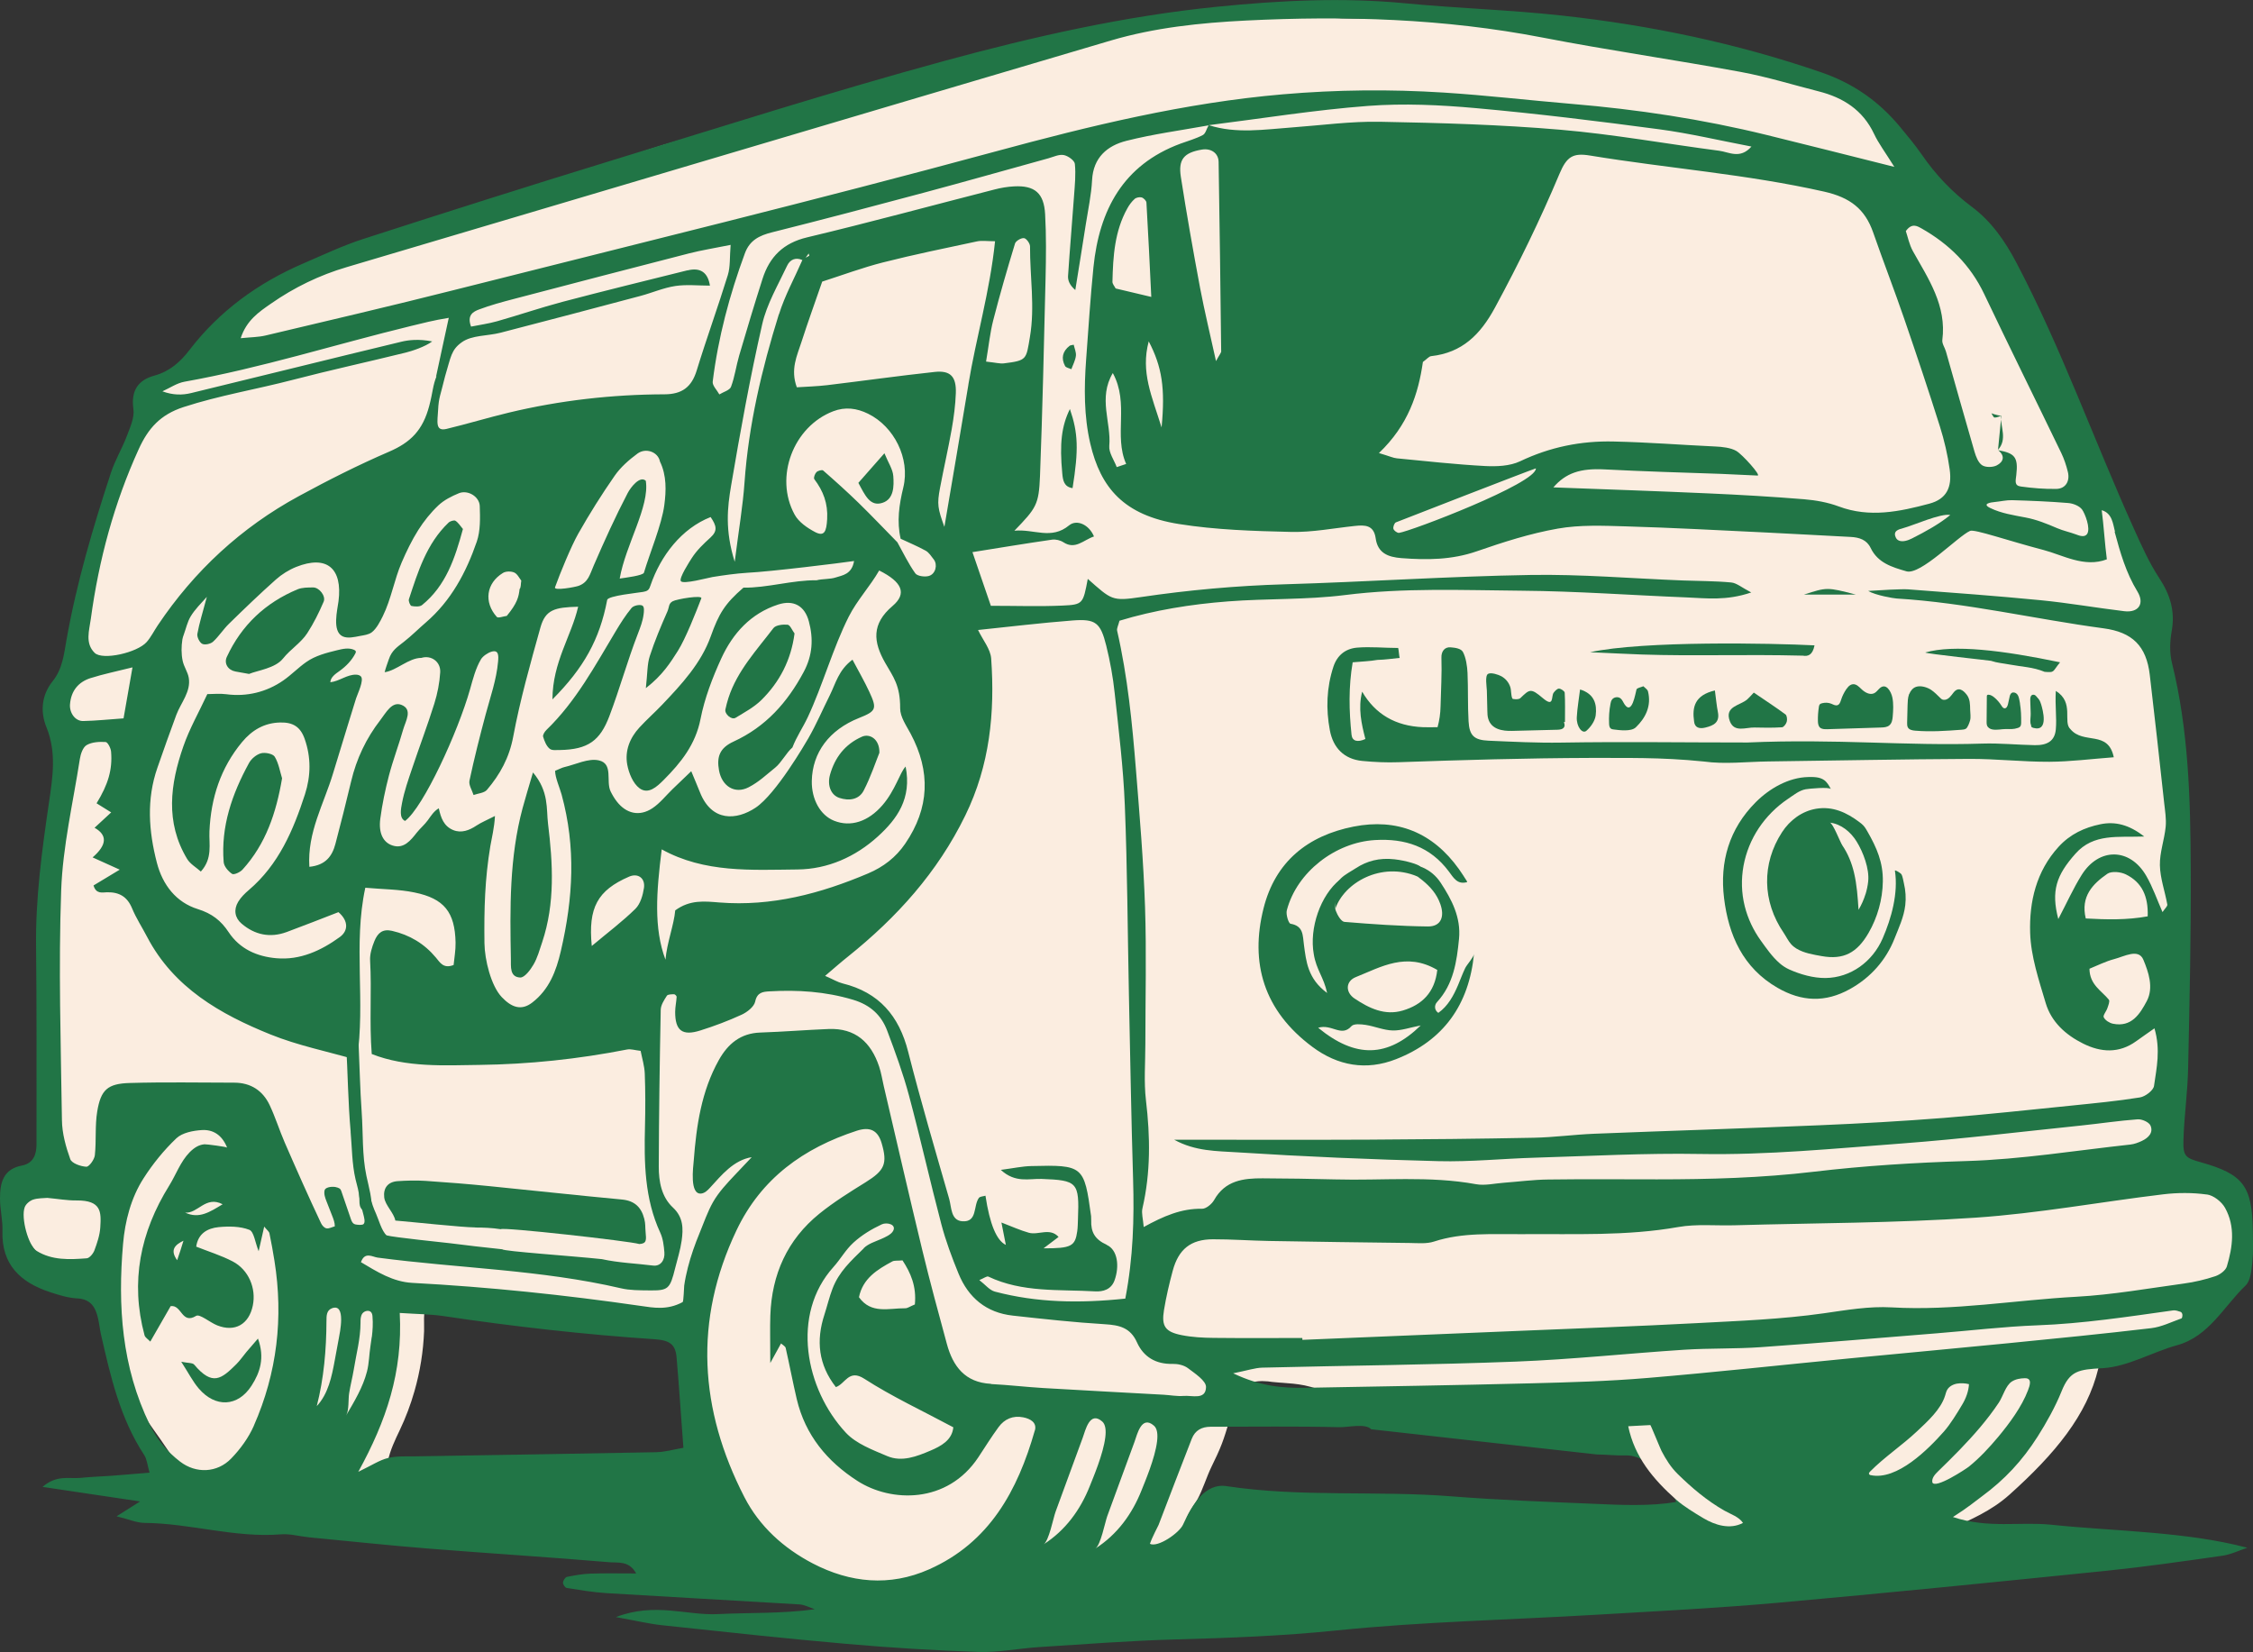 <svg viewBox="0 0 413.58 303.24" xmlns="http://www.w3.org/2000/svg" data-name="Layer 2" id="Layer_2">
  <rect x="0" y="0" width="413.58" height="303.24" fill="#333333" stroke="none"/>
  <defs>
    <style>
      .cls-1 {
        fill: #217546;
      }

      .cls-2 {
        fill: #fbede0;
      }
    </style>
  </defs>
  <g data-name="Layer 1" id="Layer_1-2">
    <g>
      <g>
        <g>
          <g>
            <path d="m114.84,28.91c-1.51.52-3.02,1.06-4.52,1.59-14.76,5.24-29.5,10.52-43.97,16.26-2.89,1.15-5.7,2.48-8.5,3.82-5.59,2.66-11.34,5.45-15.92,9.71-2.05,1.91-3.41,4.71-5.44,6.43-2.41,2.04-5.1,2.85-7.1,5.59-1.7,2.34-2.79,5.06-3.86,7.74-1.87,4.72-3.75,9.43-5.4,14.23-3.03,8.8-5.29,17.87-6.77,27.06-1.35,8.41-2.03,16.92-2.72,25.42-.75,9.35-1.5,18.69-2.25,28.04-.43,5.4-.87,10.84-.32,16.23.65,6.49,2.67,13.33.08,19.32-1.14,2.63-3.1,4.86-4.09,7.55-2.99,8.12,5.04,17.05,13.08,17.48,3.74.2,4.62,5.55,4.93,8.41.22,2.03.45,4.05.67,6.08.18,1.64.37,3.3.91,4.87.55,1.6,1.47,3.05,2.37,4.49,2.7,4.28,6.97,9.08,8.25,14l-1.09.09,4,.6-4.48,2.83c2.72.21,5.39.6,8,.99,3.73.55,7.25,1.07,10.81,1.07.89,0,1.75-.03,2.58-.1.27-.02.55-.03.82-.03,1.16,0,2.27.19,3.25.35.53.09,1.06.18,1.58.23l5.9.58c5.28.52,10.74,1.07,16.1,1.49,4.83.39,9.67.73,14.5,1.08,6.11.44,12.43.89,18.65,1.42.2.02.42.02.64.02,1.56.03,4.8.09,6.71,3.65l1.36,2.54c2.82.16,5.65.33,8.47.49,5.86.33,11.72.67,17.57,1.03,1.15.07,2.12.46,2.89.77.24.09.47.19.7.27l-.51,5.71c1.87.17,3.73.35,5.59.51,8.22.72,16.35,1.22,24.15,1.47.23,0,.46.01.69.01,1.85,0,3.74-.22,5.74-.46,1.4-.16,2.84-.33,4.3-.43,1.87-.12,3.73-.24,5.6-.37,6.4-.43,13.02-.87,19.57-1.05,8.86-.24,19.15-.59,29.25-1.62,10.86-1.11,21.92-1.63,32.62-2.13,5.14-.24,10.29-.48,15.42-.78l6.42-.37c8.75-.5,17.8-1.02,26.64-1.81,20.21-1.81,40.85-3.89,60.26-5.87,2.56-.26,5.14-.57,7.72-.89-2.42-.21-4.84-.38-7.26-.55-3.45-.24-7.02-.5-10.54-.86-1.02-.11-2.13-.16-3.6-.16-.74,0-1.48.01-2.22.02-.79.01-1.58.02-2.38.02-1.3,0-6.34.55-6.41-1.21-.02-.57-5.85-1.22-5.34-1.48,2.56-1.34,6.44-2.8,9.97-5.97,8.35-7.49,14.22-14.58,16.28-23.15.52-2.15.52-4.14,3.24-4.28,3.72-.2,7.64-1.29,11.42-2.35l1.58-.44c3.2-.88,5.29-3.38,7.71-6.28,1.08-1.29,2.19-2.62,3.46-3.85.18-.41.3-1.52.36-2.13l.03-.24c.16-1.48.13-3.03.09-4.67l-.02-.87c-.11-6.8-.86-7.79-7.28-9.59-3.8-1.06-5.58-2.39-5.46-7.06.06-2.26.25-4.51.44-6.68.19-2.26.38-4.4.42-6.56l.02-.96c.26-11.79.52-23.99.46-35.96-.06-11.95-.37-24.63-3.36-36.71-.66-2.65-.41-5.31-.09-7.09.47-2.61-.07-4.86-1.82-7.51-1.91-2.89-3.32-6.03-4.69-9.07l-.24-.53c-2.71-6.01-5.27-12.18-7.74-18.15-4.18-10.11-8.51-20.56-13.67-30.37-2.28-4.34-4.55-7.2-7.33-9.28-3.83-2.85-7.04-6.21-9.84-10.27-1.16-1.69-2.49-3.27-3.94-5.01-3.54-4.24-7.8-7.17-13.02-8.96-14.71-5.06-30.04-8.42-46.87-10.27-5.13-.56-10.4-.91-15.51-1.25-4.31-.28-8.77-.58-13.17-1-4.69-.45-9.33-.31-13.97-.42-5.44-.14-10.78-1.23-16.27-1.08-12.5.33-24.57,4.47-36.96,6.08-4.24.55-8.54.81-12.69,1.84-4.05,1.01-7.88,2.72-11.77,4.21-9.27,3.54-18.98,5.77-28.69,7.83-5.24,1.11-10.5,2.17-15.66,3.61-3.21.9-6.38,1.94-9.53,3.04Zm16.77,239.57c-.58,2.36-2.71,4.06-5.29,4.25-1.87.13-3.78.2-5.87.2-4.45,0-8.9-.31-13.21-.6-1.76-.12-3.52-.24-5.29-.34-1.68-.1-3.32-.15-4.87-.15-6.12,0-11.55.75-16.6,2.31-1.03.83-2.35,1.29-3.75,1.29-1.59,0-3.1-.62-4.15-1.71-3.1-3.22-.8-7.86.8-11.21,1.1-2.3,2-4.7,2.7-7.15,1.03-3.59,1.63-7.31,1.77-11.05.06-1.59-.24-3.19.45-4.64.74-1.55,1.76-1.96,3.37-2.37.55-.19,2.09.37,2.69.37s1.07.98,1.66,1.17c8.26,2.71,16.71.43,25.66,1.46,4.9.56,9.97,1.14,14.97,2.03,1.61.29,1.79,1.64,2.55,3.1.85,1.64.55,3.05-.24,4.75-.71,1.52.48,3.77,1.22,6.34v2.32c.78,2.77,2.58,5.01,1.43,9.63Zm185.77,5.95c-.68,2.7-2.96,5.09-6.22,4.98-2.85,1.13-5.98,2.09-6.97,2.72-.09,1.63-.92,3.22-2.22,4.27-.99.8-2.1,1.2-3.3,1.2-.75,0-1.38-.16-1.84-.28-.09-.02-.18-.05-.27-.07-.4.11-.82.17-1.24.17-1.56,0-2.73-.74-3.58-1.29-.17-.11-.35-.22-.52-.32-.52-.28-1.43-.37-2.38-.46-2.38-.23-4.63-.44-6.92-.53-.89-.03-1.79-.05-2.69-.05-3.78,0-7.67.28-11.44.56-3.88.28-7.89.58-11.89.58-.91,0-1.81-.01-2.72-.05-4.36-.16-8.68-.74-12.86-1.3-2.29-.31-4.67-.63-6.98-.86-3.08-.31-6.13-.36-9.51-.38-1.85-.01-4.83-.87-5.81-2.64-1.03-1.85.92-3.87,1.74-5.36,1.05-1.91,1.68-4.13,2.65-6.13.67-1.38,1.35-2.77,1.89-4.2.96-2.51,1.53-5.16,2.6-7.63,1.13-2.59,1.74-3.78,4.69-3.85h.18c.32,0,.64.02.99.05.16.02.75.1.75.1.48.05.97.09,1.44.13l.47.03c2.51.18,5.63.4,8.32,2.14.77.5,1.34,1.2,1.79,1.96.89-.57,2-.9,3.36-.85,2.94.11,5.71.72,8.49,1.66,2.3.77,4.62,1.82,7.06,1.96,4.92.28,9.54-.35,14.47.54,5.26.95,10.2,2.95,15.53,3.66,6.25.83,12.54,1.13,18.72,2.47,3.45.75,4.71,3.52,4.36,6.22.64.14,1.18.28,1.29.42.1.14-.68.27-1.45.42Z" class="cls-2"></path>
            <path d="m374.03,263.72c1.59-2.49,3.3-5.57,4.39-8.29,1.54-3.85,3.12-4.05,7.55-4.29,4.6-.25,9.17-2.98,13.66-4.21,5.87-1.61,8.58-7.12,12.6-10.98.91-.88,1.06-2.73,1.22-4.17.21-1.95.13-3.94.1-5.92-.13-8.19-1.78-10.33-9.53-12.51-2.82-.79-3.29-1.1-3.21-4,.12-4.42.77-8.83.86-13.25.27-12.33.55-24.67.48-37-.06-12.56-.4-25.12-3.45-37.43-.45-1.83-.39-3.92-.05-5.8.66-3.66-.26-6.69-2.28-9.76-1.88-2.85-3.28-6.04-4.7-9.17-7.3-16.17-13.22-32.94-21.5-48.68-2.11-4.02-4.62-7.63-8.22-10.31-3.61-2.69-6.61-5.86-9.15-9.54-1.26-1.82-2.69-3.53-4.11-5.24-3.87-4.63-8.54-7.89-14.39-9.9-15.47-5.32-31.35-8.64-47.56-10.41-9.54-1.05-19.17-1.33-28.73-2.25-11.6-1.12-23.15-.52-34.69.64-16.98,1.71-33.6,5.48-49.99,9.94-20.44,5.57-40.64,12.01-60.89,18.22-15.3,4.69-30.55,9.54-45.78,14.46-3.74,1.21-7.32,2.91-10.94,4.47-8.3,3.57-15.42,8.71-20.96,15.93-1.67,2.18-3.62,3.91-6.43,4.68-3.01.82-4.32,2.79-3.84,6.15.22,1.54-.59,3.3-1.18,4.87-.87,2.3-2.17,4.45-2.94,6.78-3.3,10.07-6.31,20.22-8.16,30.68-.47,2.66-.73,5.36-2.55,7.62-2.04,2.53-2.29,5.62-1.14,8.43,1.89,4.64,1.15,9.18.47,13.83-1.29,8.78-2.48,17.56-2.37,26.48.13,11.1.07,22.21.08,33.32,0,.99,0,1.97,0,2.96,0,1.89-.61,3.47-2.65,3.87C.55,214.59,0,217.15,0,220.01c0,1.96.51,3.93.45,5.89-.21,6.23,3.31,9.5,8.73,11.28,1.62.53,3.32,1.07,5,1.15,2.52.13,3.37,1.67,3.83,3.72.22.96.31,1.95.53,2.91,1.75,7.7,3.51,15.4,7.95,22.15.48.73.54,1.74.97,3.21-2.61.22-4.73.4-6.86.56-1.97.14-3.94.2-5.9.4-2,.2-4.26-.62-6.89,1.65,6.45.96,11.92,1.77,17.91,2.67-1.54.98-2.59,1.64-4.32,2.73,2.3.56,3.71,1.2,5.14,1.21,8.39.07,16.56,2.78,25.02,2.1,1.68-.14,3.41.37,5.12.54,7.35.71,14.7,1.49,22.06,2.08,11.05.88,22.11,1.56,33.15,2.5,1.55.13,3.62-.32,4.89,2.06-2.97,0-5.68-.06-8.37.03-1.45.05-2.91.31-4.34.6-.32.07-.7.67-.72,1.05-.02.33.39.94.68.98,2.42.38,4.85.8,7.3.95,11.8.72,23.61,1.35,35.41,2.07.96.06,1.89.58,2.83.89-6.04.83-11.93.6-17.8.89-5.73.29-11.51-2.22-18.71.55,3.76.67,6.1,1.24,8.46,1.49,11.27,1.2,22.53,2.44,33.81,3.42,8.09.71,16.21,1.22,24.32,1.48,3.66.12,7.35-.64,11.03-.88,8.35-.53,16.71-1.18,25.07-1.41,9.85-.27,19.65-.63,29.49-1.64,15.91-1.63,31.95-1.95,47.93-2.9,11.06-.65,22.14-1.21,33.17-2.19,20.12-1.8,40.22-3.82,60.32-5.87,7.11-.73,14.19-1.75,21.27-2.76,1.57-.22,3.07-.96,4.6-1.47-5.93-1.55-11.72-2.23-17.53-2.75-6.13-.55-12.29-.83-18.41-1.47-5.73-.6-11.64.74-18.09-1.42,2.86-1.82,3.97-2.8,5.29-3.77,4.22-3.1,7.43-6.56,10.24-10.97Zm31.08-44.47c1.23.17,2.71,1.33,3.34,2.46,1.91,3.44,1.41,7.16.33,10.75-.23.76-1.29,1.52-2.13,1.8-1.86.62-3.8,1.08-5.74,1.34-6.58.9-13.15,2.07-19.77,2.43-11.29.61-22.5,2.61-33.88,1.95-4.17-.24-8.28.49-12.44,1.08-7.77,1.11-15.67,1.4-23.52,1.82-10.8.57-21.62.96-32.43,1.41-13.26.56-26.53,1.1-39.79,1.65,0-.11-.01-.23-.02-.34-5.42,0-10.84.04-16.26-.02-1.96-.02-3.95-.12-5.86-.5-3.05-.6-3.76-1.63-3.27-4.61.4-2.42.96-4.83,1.6-7.2,1.07-3.98,3.32-5.78,7.38-5.79,3.44-.01,6.88.25,10.33.31,8.62.15,17.24.27,25.85.37,1.47.02,3.05.18,4.4-.26,5.29-1.73,10.71-1.31,16.11-1.36,9.59-.08,19.2.38,28.74-1.31,3.36-.59,6.88-.22,10.33-.32,14.76-.42,29.54-.4,44.26-1.4,11.51-.78,22.93-2.9,34.4-4.28,2.64-.32,5.39-.33,8.01.03Zm-16.94-121.67c1.03,3.82,2.09,7.56,4.19,10.99,1.38,2.27.18,3.94-2.42,3.62-5.13-.62-10.24-1.52-15.38-2.02-8.08-.79-16.19-1.38-24.29-1.99-1.18-.09-5.22.15-7.33.29,1.35.81,4.68,1.36,5.22,1.39,12.81.77,25.3,3.77,37.97,5.47,5.32.71,7.87,3.24,8.5,8.53.93,7.82,1.78,15.65,2.64,23.48.16,1.47.42,2.97.28,4.42-.23,2.37-1.11,4.72-1.06,7.06.05,2.41.93,4.8,1.36,7.21.06.32-.45.74-.88,1.39-1.02-2.32-1.8-4.6-2.98-6.64-2.98-5.18-8.68-5.26-11.86-.18-1.53,2.45-2.72,5.11-4.29,8.1-1.35-5.17-.37-8.04,3.15-12,3.34-3.77,7.79-2.97,12.62-3.15-2.78-2.18-5.34-2.81-8.05-2.25-2.91.6-5.53,1.8-7.66,4.13-4.13,4.52-5.4,10.11-5.23,15.78.13,4.34,1.6,8.69,2.86,12.92,1.03,3.46,3.66,5.83,6.85,7.42,3.29,1.64,6.6,1.85,9.76-.43.95-.69,1.92-1.35,3.35-2.36,1.16,3.97.38,7.31-.08,10.57-.12.83-1.6,1.95-2.58,2.11-4.13.67-8.31,1.06-12.47,1.49-7.83.79-15.67,1.65-23.51,2.27-7.61.6-15.24,1.03-22.87,1.35-13.79.59-27.58,1.01-41.36,1.56-3.69.15-7.36.66-11.05.73-10.1.2-20.2.3-30.29.35-11.76.06-23.53.01-35.74.01,3.87,2.15,7.87,2.08,11.62,2.32,12.29.79,24.61,1.31,36.92,1.62,5.9.15,11.82-.47,17.73-.64,10.1-.3,20.21-.86,30.3-.68,12.37.22,24.64-1,36.92-1.92,11.05-.83,22.06-2.17,33.08-3.31,3.43-.36,6.85-.88,10.29-1.13.78-.06,2.06.5,2.35,1.12.6,1.32-.38,2.29-1.58,2.85-.66.31-1.38.58-2.1.66-10.03,1.09-20.05,2.73-30.1,3.03-9.38.28-18.73.86-28.01,1.96-9.59,1.14-19.17,1.4-28.79,1.4-6.66,0-13.33-.06-19.99.03-2.7.03-5.39.39-8.09.59-1.72.12-3.5.57-5.14.27-8.58-1.57-17.23-.64-25.84-.88-4.44-.12-8.88-.17-13.32-.2-3.55-.02-6.9.39-8.92,3.99-.42.74-1.48,1.62-2.23,1.6-3.78-.08-7.09,1.37-10.69,3.35-.13-1.55-.44-2.54-.24-3.41,1.53-6.59,1.44-13.18.65-19.85-.4-3.41-.11-6.9-.11-10.36,0-8.39.22-16.79-.06-25.17-.28-8.36-.99-16.72-1.66-25.06-.69-8.59-1.53-17.17-3.46-25.6-.1-.42.2-.93.43-1.84,6.37-1.94,13.12-3.03,19.95-3.55,7.13-.55,14.34-.27,21.41-1.16,10.83-1.37,21.66-.89,32.49-.8,10.09.08,20.17.83,30.25,1.23,3.63.15,7.3.65,11.87-.91-1.74-.9-2.66-1.73-3.66-1.83-2.94-.28-5.91-.26-8.87-.37-9.35-.36-18.7-1.17-28.03-1.01-15.02.25-30.02,1.27-45.03,1.71-8.88.26-17.68,1.05-26.47,2.35-5.31.78-5.34.53-9.73-3.34-.87,4.57-.86,4.73-4.67,4.9-4.17.19-8.35.04-13.12.04-1.08-3.15-2.24-6.53-3.38-9.85,4.94-.79,9.76-1.59,14.6-2.29.67-.1,1.53.11,2.1.48,2.18,1.42,3.66-.41,5.61-1.07-.93-2.22-3.19-3.17-4.56-2.04-3.3,2.72-6.43.63-10.05.99,4.02-4.17,4.49-4.76,4.7-10.05.46-12.07.73-24.14,1.02-36.22.09-3.94.14-7.9-.08-11.83-.21-3.89-1.92-5.3-5.68-5.11-1.22.06-2.46.27-3.64.58-11.46,2.93-22.87,6.04-34.37,8.78-4.38,1.04-6.89,3.57-8.18,7.6-1.5,4.68-2.91,9.4-4.3,14.12-.55,1.89-.8,3.88-1.49,5.71-.24.64-1.4.94-2.14,1.4-.43-.79-1.31-1.63-1.22-2.35,1-8.09,3.09-15.92,5.91-23.56.88-2.39,2.65-3.26,4.96-3.84,9.32-2.34,18.61-4.79,27.89-7.28,7.62-2.04,15.21-4.2,22.82-6.3.95-.26,1.96-.77,2.85-.61.79.14,1.99.99,2.05,1.63.2,1.93-.01,3.91-.15,5.86-.35,4.9-.78,9.8-1.1,14.71-.05.83.3,1.69,1.33,2.58.65-4.04,1.31-8.09,1.94-12.14.42-2.67,1-5.34,1.14-8.02.21-4.18,2.81-6.35,6.31-7.23,4.95-1.25,10.05-1.93,15.09-2.84-.38.59-.54,1.49-1.05,1.77-1.29.69-2.74,1.08-4.12,1.59-10.54,3.9-14.91,12.19-15.98,22.71-.57,5.62-.92,11.27-1.34,16.91-.38,5.17-.42,10.34.76,15.43,1.89,8.12,6.17,13.17,16.27,14.77,6.77,1.08,13.72,1.29,20.59,1.45,3.9.09,7.82-.69,11.73-1.1,1.85-.2,3.46-.16,3.8,2.26.37,2.72,2.26,3.46,4.73,3.65,4.69.36,9.26.33,13.82-1.25,4.87-1.69,9.83-3.28,14.89-4.17,4.07-.72,8.33-.53,12.5-.41,8.6.25,17.2.72,25.8,1.13,5.15.24,10.31.56,15.46.81,1.57.08,2.94.52,3.66,2.02,1.33,2.77,3.95,3.53,6.57,4.29,2.59.75,9.43-6.42,11.68-7.42.81-.36,6.99,1.81,13.5,3.51,3.49.91,7.5,3.3,11.61,1.71-.36-2.73-.58-6.3-.94-9.02,1.96.57,2.06,2.55,2.44,3.97Zm-1.04,85.93c-1.35-1.66-3.54-2.74-3.57-5.69,1.44-.58,2.96-1.36,4.57-1.78,1.81-.47,4.45-2.01,5.33.14.91,2.2,1.94,5.08.62,7.58-1.26,2.37-2.8,4.85-6.21,4.15-.64-.13-1.41-.62-1.69-1.17-.18-.36.47-1.09.67-1.69.17-.51.49-1.27.27-1.54Zm-4.25-14.92c-.98-4.06,1.3-6.35,3.96-8.2.77-.53,2.46-.36,3.42.12,2.92,1.44,4.12,3.99,3.99,7.69-3.83.7-7.59.6-11.36.39Zm-179.72,59.9c-2.21-1-2.92-2.35-2.85-4.51,0-.25,0-.5-.02-.74-1.26-9.26-1.44-9.44-11.01-9.2-1.64.04-3.26.4-5.56.7,2.66,2.46,5.2,1.58,7.49,1.66,6.57.25,6.94.59,6.67,7.38-.03.74-.03,1.48-.13,2.21-.39,2.77-1.07,3.16-6.19,3.15,1.21-.92,1.91-1.45,2.76-2.09-1.6-1.77-3.71-.28-5.46-.77-1.58-.44-3.09-1.14-5.03-1.88.29,1.49.54,2.77.81,4.11q-2.56-1.21-3.74-9.03c-.41.13-1.01.13-1.21.41-1.06,1.44-.22,4.52-3.08,4.28-2.09-.18-1.93-2.57-2.37-4.11-2.58-8.98-5.23-17.95-7.53-27-1.67-6.6-5.36-10.91-12.05-12.55-.88-.22-1.69-.72-3.2-1.38,1.73-1.47,2.94-2.54,4.2-3.54,8.95-7.17,16.44-15.45,21.54-25.91,4.5-9.21,5.45-18.85,4.75-28.79-.12-1.74-1.52-3.39-2.41-5.25,5.69-.59,11.53-1.3,17.38-1.75,4.21-.32,5.1.4,6.15,4.62.71,2.86,1.24,5.78,1.55,8.71.74,6.85,1.59,13.71,1.86,20.59.47,11.56.51,23.14.75,34.72.24,11.33.43,22.66.77,33.99.21,7.15.03,14.25-1.43,21.85-8.41.89-16.23.75-23.93-1.28-1-.26-1.79-1.3-2.87-2.12.84-.34,1.38-.77,1.66-.64,6.25,2.97,12.99,2.33,19.58,2.71,1.51.09,2.97-.35,3.58-2.01.94-2.59.58-5.61-1.42-6.51Zm-36.96-87.73c-.99,1.03-1.87,4.34-4.21,7.04-2.62,3.03-5.84,4.07-8.89,2.85-2.51-1-4.14-3.92-4.08-7.29.1-5.23,3.21-9.39,8.65-11.56,3.17-1.26,3.37-1.67,1.91-4.81-.89-1.92-1.95-3.75-3.09-5.9-2.57,1.91-3.09,4.38-4.15,6.5-1.32,2.64-2.48,5.36-3.95,7.92-.54.93-5.94,10.25-9.69,12.75-3.49,2.32-8.04,2.64-10.21-2.83-.42-1.07-.88-2.12-1.6-3.87-1.47,1.42-2.46,2.36-3.45,3.31-1.22,1.18-2.3,2.58-3.7,3.5-2.35,1.55-4.77.99-6.5-1.23-.45-.57-.83-1.22-1.15-1.87-.91-1.88.56-5.1-2.18-5.7-1.93-.42-4.21.75-6.32,1.24-.46.11-.88.35-1.69.68,0,1.23.85,3.1,1.2,4.38,2.63,9.65,2.13,18.91-.15,28.72-.85,3.67-2.15,7.06-5.25,9.44-2.04,1.57-3.84.85-5.6-1.01-1.96-2.07-3.13-6.84-3.17-9.89-.08-6.36.08-11.81,1.08-17.82.24-1.43.74-3.37.85-5.53-1.5.77-2.52,1.18-3.41,1.77-1.29.86-2.77,1.44-4.27.81-1.74-.73-2.25-2.26-2.63-3.99-.9.51-1.44,1.4-2.03,2.21-.61.83-1.37,1.45-2,2.24-1.13,1.44-2.39,3.05-4.46,2.38-1.69-.54-2.6-2.23-2.25-4.91.35-2.67.91-5.33,1.59-7.94.75-2.85,1.81-5.63,2.62-8.47.44-1.53,1.79-3.65-.31-4.49-1.77-.71-2.86,1.45-3.89,2.78-2.6,3.36-4.38,7.11-5.36,11.25-.91,3.84-1.88,7.65-2.88,11.46-.59,2.25-1.78,3.93-4.79,4.23-.4-6.32,2.66-11.54,4.33-17.09.92-3.05,1.85-6.09,2.79-9.12.49-1.57.97-3.14,1.46-4.72.24-.77,1.54-3.38.86-4.04-.23-.22-.56-.29-.88-.3-1.65-.04-3.07,1.22-4.71,1.39.05-.94.96-1.55,1.72-2.09,1.18-.85,2.22-1.92,2.88-3.21.05-.1.1-.22.08-.33-.03-.16-.18-.26-.33-.32-.96-.43-2.07-.18-3.09.07-1.96.48-4.02,1-5.69,2.18-1.47,1.03-2.72,2.34-4.2,3.37-3.09,2.15-6.75,3.03-10.47,2.53-1.17-.16-2.39-.02-3.48-.02-1.57,3.37-3.29,6.38-4.4,9.59-2.41,6.92-3.36,13.93.69,20.66.56.93,1.66,1.55,2.52,2.32,2.2-2.43,1.47-5.01,1.58-7.41.27-6.1,2.05-11.61,5.98-16.35,1.81-2.18,4.06-3.53,6.99-3.6,2.36-.06,3.72.79,4.5,2.99,1.2,3.38,1.15,6.8.07,10.17-2.14,6.61-4.83,12.92-10.31,17.59-.74.63-1.47,1.35-1.96,2.17-.86,1.44-.62,2.94.63,4,2.42,2.07,5.24,2.66,8.28,1.54,3.22-1.19,6.4-2.45,9.5-3.65,1.89,1.63,1.79,3.45.25,4.57-3.42,2.48-7.28,4.28-11.65,3.89-3.54-.31-6.71-1.68-8.77-4.8-1.39-2.1-3.05-3.41-5.65-4.22-3.96-1.23-6.45-4.42-7.51-8.5-1.51-5.82-1.93-11.65.1-17.46,1.13-3.24,2.27-6.48,3.47-9.7.84-2.23,2.71-4.26,2.28-6.8-.19-1.09-.88-1.99-1.12-3.11-.27-1.29-.25-2.64-.05-3.94.05-.29.15-.58.25-.86.4-1.09.66-2.32,1.25-3.32.79-1.33,1.97-2.47,2.99-3.62-.79,2.98-1.4,4.86-1.74,6.79-.1.57.39,1.57.89,1.83.49.25,1.54.02,1.99-.39,1.08-.99,1.88-2.28,2.94-3.31,2.81-2.75,5.65-5.48,8.58-8.09,1.09-.97,2.4-1.79,3.75-2.33,5.59-2.22,8.53.22,7.76,6.3-.2,1.59-1.21,5.49.74,6.44.92.45,2.24.12,3.18-.06.74-.14,1.6-.23,2.19-.68.86-.65,1.56-2.02,2.03-2.98,1.54-3.13,2.08-6.65,3.46-9.85.88-2.03,1.85-4.05,3.03-5.92,1.04-1.64,2.29-3.21,3.7-4.54,1.04-.98,2.42-1.68,3.76-2.23,1.63-.67,3.78.59,3.84,2.36.07,2.18.14,4.52-.55,6.53-1.94,5.63-4.71,10.84-9.35,14.83-1.35,1.16-2.62,2.45-4.02,3.54-1.29,1.01-2.24,1.61-2.78,3.24-.26.78-.57,1.56-.76,2.35,2.2-.31,4.42-2.63,6.74-2.63,1.83-.56,3.58.73,3.46,2.66-.12,1.93-.5,3.88-1.08,5.73-1.25,3.99-2.74,7.91-4.07,11.88-.71,2.1-1.45,4.21-1.86,6.37-.19,1.02-.58,2.77.56,3.29,3.36-2.51,9.71-16.32,11.93-24.18.51-1.82,1.03-3.86,2-5.49.35-.59,1.27-1.2,1.91-1.39,1.36-.41,1.33.71,1.23,1.82-.29,3.32-1.41,6.46-2.27,9.66-1.08,4.04-2.11,8.1-2.98,12.19-.17.79.48,1.75.75,2.63.84-.3,1.96-.36,2.46-.95,2.41-2.83,4.1-5.91,4.82-9.76,1.26-6.75,3.14-13.39,4.99-20.02.92-3.31,2.63-3.72,6.93-3.83-1.24,5.41-4.69,10.13-4.72,17.01,5.74-5.76,8.67-10.99,10.05-18.26.15-.78,5.81-1.32,6.58-1.47.33-.06.67-.13.92-.35.24-.21.35-.54.45-.84,1.86-5.44,5.69-10.45,11.04-12.55,1.09,1.61,1.31,2.53-.02,3.75-1.31,1.2-2.51,2.32-3.48,3.84-.32.51-2.34,3.6-1.97,4.17.4.64,4.99-.61,5.81-.75,2.12-.34,4.24-.64,6.38-.78,4.3-.21,17.18-1.8,19.61-2.16-.42,2.5-2.22,2.63-3.3,3-1.11.38-2.46.24-3.6.54-4.3-.07-9.11,1.42-13.41,1.35-3.42,2.96-4.5,4.75-6,8.94-1.77,4.94-5.34,8.79-8.92,12.55-1.36,1.43-2.85,2.74-4.18,4.19-1.76,1.91-2.69,4.27-2.23,6.8.29,1.57,1.06,3.46,2.25,4.34,1.63,1.2,3.2-.28,4.45-1.53,3.16-3.17,5.83-6.49,6.75-11.16.75-3.83,2.19-7.59,3.82-11.15,2.11-4.59,5.4-8.25,10.43-9.88,2.82-.91,4.87.21,5.64,3.09.86,3.19.69,6.23-.95,9.29-3,5.61-6.97,10.06-12.86,12.77-2.56,1.17-3.14,2.8-2.68,5.31.53,2.88,2.89,4.4,5.44,3.08,1.91-.99,3.17-2.24,4.88-3.61,1.11-.89,2.06-2.77,3.15-3.69.78-2.03,1.88-3.57,2.81-5.54,2.72-5.79,4.65-12.78,7.54-18.49,1.54-3.04,3.9-5.53,5.58-8.46,4.21,2.1,5.15,4.22,2.46,6.51-3.9,3.31-3.56,6.59-1.35,10.46,1.47,2.57,2.76,4.09,2.74,8.34,0,1.58,1.13,3.16,1.92,4.64,3.71,6.95,3.47,13.66-.99,20.19-1.72,2.53-4.03,4.29-6.82,5.47-8.72,3.7-17.71,6.09-27.29,5.33-2.74-.22-5.4-.54-8.11,1.45-.23,2.67-1.53,5.94-1.79,9.05-2.18-5.78-1.67-12.45-.69-20.25,7.86,4.35,16.48,3.77,24.92,3.69,5.54-.05,10.64-2.31,14.77-6.07,3.51-3.2,6.25-6.95,5.08-12.84Zm-47.99,22.23c-.2,1.34-.66,2.93-1.57,3.83-2.37,2.33-5.05,4.34-8.01,6.82-.69-7.04,1.05-10.21,6.86-12.73,1.59-.69,2.99.25,2.72,2.09Zm7.98-113.37c-7.64,1.9-15.29,3.77-22.91,5.78-4.04,1.07-8.01,2.43-12.03,3.57-1.59.45-3.26.67-4.78.98-.81-2.15.45-2.76,1.48-3.15,2.07-.78,4.22-1.36,6.36-1.92,10.72-2.81,21.44-5.62,32.18-8.37,2.31-.59,4.67-.96,7.63-1.56-.19,2.27-.04,4-.51,5.53-1.81,5.87-3.92,11.65-5.72,17.53-.94,3.06-2.71,4.36-5.91,4.37-9.64.03-19.18,1.11-28.57,3.36-3.83.92-7.61,2.07-11.44,2.99-2.12.51-1.66-1.34-1.55-3.44.12-2.4.4-2.56,1.28-6.21,1.08-3.58,1.1-4.86,3.09-6.27,1.84-1.31,4.7-1.12,7.07-1.73,8.58-2.22,17.15-4.48,25.71-6.76,2.14-.57,4.22-1.49,6.39-1.82,2.05-.31,4.19-.07,6.36-.07-.38-2.45-1.78-3.38-4.13-2.79Zm-7.64,38.63c-1.1-1-2.79,1.23-3.32,2.24-2.27,4.35-4.3,8.83-6.25,13.34-.71,1.63-.99,3.07-2.78,3.71-.67.24-4.56.94-4.32.27.91-2.53,2.96-7.54,4.28-9.87,2.06-3.63,4.29-7.19,6.68-10.62,1.09-1.57,2.62-2.91,4.18-4.06,1.52-1.12,3.78-.33,4.13,1.46,1.25,2.58,1.14,5.39.8,7.98-.47,3.62-2.7,8.89-3.74,12.42-.15.52-3.36.92-4.45,1.08,1.08-6.21,5.53-13.23,4.79-17.94Zm-22.86,18.32c-.11.65-.04,1.26-.31,1.56-.16,1.43-.43,2.6-2.35,4.92-.63.08-1.59.46-1.83.19-2.43-2.71-1.94-6.2,1.12-8.07.53-.33,1.49-.34,2.08-.08.57.25.92,1.02,1.29,1.48Zm82.08-35.98c-1.43,8.68-2.92,17.34-4.41,26.12-1.23-3.39-1.37-4.15-.8-7.16.68-3.61,1.51-7.19,2.15-10.81.38-2.17.67-4.37.75-6.57.11-3.05-.99-4.21-3.88-3.9-6.59.71-13.16,1.64-19.74,2.43-1.87.22-3.75.27-5.57.39-1.21-3.28.03-5.77.84-8.28,1.2-3.73,2.54-7.41,3.82-11.12,3.71-1.19,7.38-2.56,11.15-3.52,5.71-1.45,11.49-2.63,17.26-3.86.88-.19,1.83-.03,3.32-.03-.95,9.24-3.48,17.68-4.9,26.31Zm8.55-25.88c.15-.49,1.13-1.06,1.65-1,.44.05,1.11.97,1.11,1.51-.03,5.54.93,11.06-.02,16.64-.7,4.13-.5,4.31-4.8,4.84-.68.08-1.41-.13-3.25-.33.49-2.9.73-5.3,1.32-7.6,1.21-4.72,2.57-9.39,3.99-14.05Zm-36.85,43.23c1.66,2.19,2.53,4.46,2.37,7.35-.13,2.27-.51,3.27-2.24,2.36-1.42-.75-2.99-1.83-3.73-3.19-3.78-6.9-.22-16.18,7.08-18.97,2.21-.85,4.33-.57,6.4.45,4.76,2.33,7.76,8.21,6.47,13.53-.77,3.17-1.22,6.23-.49,9.42,1.54.72,3.12,1.38,4.61,2.2.6.34,1.02,1.03,1.47,1.6.74.95.35,2.66-.89,3.03-.75.22-2.13.04-2.5-.48-1.27-1.78-2.22-3.78-3.29-5.7-2.38-2.42-4.71-4.88-7.14-7.25-2.1-2.04-4.28-4-6.49-5.93-.19-.17-.96.04-1.22.3-.29.29-.57,1.05-.4,1.27Zm-1.57-40.65c.18-.25.37-.51.55-.76.03.14.13.39.09.42-.21.13-.43.23-.64.35Zm-4.92,10.38c-3.14,10.07-5.56,20.31-6.31,30.89-.3,4.29-1.04,8.56-1.8,14.56-1.82-5.83-1.34-9.98-.66-14,1.68-9.9,3.47-19.79,5.7-29.58.85-3.75,2.92-7.23,4.58-10.77.53-1.13,1.56-1.59,2.8-1.04-1.45,3.32-3.22,6.52-4.29,9.95Zm78.94-34.7c9.73-1.22,19.43-2.79,29.19-3.53,6.57-.5,13.27-.18,19.85.41,11.23,1.01,22.43,2.39,33.61,3.88,5.57.74,11.06,2.05,16.94,3.17-2.08,2.37-4.1,1.01-5.93.77-9.73-1.27-19.41-3.03-29.17-3.86-10.99-.94-22.05-1.25-33.09-1.46-5.37-.1-10.76.65-16.14,1.04-5.1.37-10.22,1.2-15.26-.41Zm2.26,41.46c0,.35-.35.71-.96,1.85-1.08-4.92-2.11-9.15-2.92-13.42-1.27-6.77-2.47-13.57-3.53-20.38-.51-3.25.59-4.47,3.84-5.02,1.69-.29,3.07.64,3.09,2.27.19,11.56.34,23.13.47,34.69Zm-19.9,4.05c3.07,5.62.12,11.44,2.45,16.68-.58.19-1.15.39-1.73.58-.49-1.3-1.48-2.65-1.37-3.9.39-4.3-2.1-8.73.65-13.37Zm.52-15.53c-.21-.41-.6-.83-.59-1.23.11-4.66.39-9.3,2.75-13.5.35-.63.8-1.24,1.33-1.71.29-.26.91-.38,1.29-.27.36.11.85.6.87.95.33,5.57.59,11.15.89,17.31-2.86-.68-4.7-1.11-6.54-1.55Zm6.07,9.71c2.44,4.67,3.05,8.59,2.36,15.8-1.78-5.75-3.87-10.15-2.36-15.8Zm45.38,33.22c1.47-.58,24.18-9.42,25.69-9.91.17,2.73-23.02,11.57-25.12,11.84-.33.04-.94-.41-1.03-.74-.1-.34.17-1.08.46-1.19Zm126.87,2.14c-.12.18-.3.3-.55.36-.49.1-.98-.1-1.44-.27-1.16-.43-2.38-.68-3.52-1.17-1.91-.82-3.73-1.56-5.78-1.95-2.19-.42-4.43-.75-6.46-1.73-1.67-.8.09-1.05.85-1.12,1.05-.1,2.08-.36,3.14-.33,3.43.1,6.86.24,10.28.52.9.07,2.04.51,2.55,1.18.52.69,1.64,3.49.93,4.52Zm-30.4-56.1c5.04,2.85,8.98,6.72,11.51,12.04,4.64,9.76,9.45,19.44,14.15,29.18.53,1.1.92,2.28,1.21,3.46.43,1.71-.41,3.1-2.09,3.14-2.18.04-4.38-.14-6.55-.44-1.21-.17-.95-1.01-.82-2.11.38-3.29-.28-4-3.32-4.55,1.3,1.06.98,2.15-.28,2.79-.73.37-2.02.39-2.67-.03-.71-.46-1.13-1.57-1.4-2.48-1.79-6.13-3.5-12.28-5.25-18.41-.2-.71-.74-1.43-.66-2.09.82-6.33-2.55-11.22-5.4-16.32-.67-1.2-.94-2.63-1.3-3.68,1.1-1.54,2.08-.94,2.86-.5Zm-3.12,16.72c2.24,6.52,4.43,13.05,6.5,19.62.81,2.57,1.43,5.23,1.8,7.9.47,3.34-.61,5.45-3.73,6.29-5.45,1.46-10.98,2.63-16.63.51-2.01-.75-4.21-1.14-6.36-1.32-5.87-.48-11.76-.82-17.65-1.08-9.58-.43-19.16-.75-28.38-1.1,2.27-2.63,4.92-3.53,9.38-3.3,7.12.37,14.25.58,21.38.82.98.03,6.66.31,6.73.31.68,0-2.77-3.85-3.91-4.52-1.01-.59-2.63-.76-3.78-.81-6.62-.31-12.13-.77-18.75-.92-5.99-.14-11.68,1.02-17.16,3.63-1.88.89-4.31.98-6.46.87-5.39-.29-10.77-.89-16.15-1.41-.67-.06-1.31-.38-3.3-.97,5.39-5.14,7.24-10.91,8.07-16.72.75-.54,1.11-1.03,1.53-1.07,5.68-.63,9.01-3.95,11.68-8.87,4.35-8.02,8.33-16.18,11.86-24.59,1.33-3.16,2.46-3.88,5.61-3.36,14.31,2.35,28.81,3.42,43.01,6.63,4.72,1.07,7.46,3.16,8.97,7.5,1.86,5.34,3.91,10.63,5.75,15.98Zm-299.87-2.9c4.27-2.98,8.9-5.23,13.92-6.71,46.75-13.86,93.49-27.78,140.25-41.59,8.06-2.38,16.43-3.25,24.79-3.67,18.25-.91,36.42-.37,54.46,3.12,12.08,2.34,24.28,4.08,36.38,6.31,4.83.89,9.55,2.36,14.32,3.57,4.51,1.14,8.1,3.42,10.17,7.81.82,1.74,2.01,3.31,3.72,6.05-8.79-2.2-16.13-4.07-23.49-5.87-11.75-2.88-23.67-4.68-35.72-5.69-7.85-.66-15.67-1.58-23.53-2.08-9.83-.62-19.63-.53-29.5.32-18.02,1.55-35.38,5.78-52.78,10.5-33.03,8.96-66.3,17.07-99.49,25.46-11.46,2.9-22.97,5.58-34.47,8.31-1.34.32-2.76.31-4.58.5,1.08-3.3,3.36-4.82,5.55-6.34Zm-33.05,57.8c1.47-10.79,4.27-21.19,8.8-31.13,1.72-3.76,3.92-6.29,8.21-7.69,6.58-2.14,13.35-3.25,19.99-4.98,6.9-1.8,13.87-3.31,20.79-5.02,1.14-.28,3.54-1.06,4.87-2.05-2.48-.49-4.38-.25-5.6.04-12.9,3.1-25.77,6.32-38.66,9.44-1.61.39-3.31.4-5.27-.32,1.36-.61,2.66-1.52,4.08-1.77,14.07-2.51,27.68-6.85,41.53-10.22,2.06-.5,4.24-1.07,6.96-1.5-.88,3.96-1.63,7.6-2.35,10.86.05-.07.09-.14.13-.2-.74,1.8-.68,2.91-1.36,5.48-1.18,4.49-3.4,6.72-7.4,8.44-5.64,2.43-11.14,5.21-16.53,8.14-10.57,5.74-19.19,13.71-25.9,23.71-.69,1.02-1.24,2.16-2.04,3.07-1.73,1.97-8.1,3.41-9.55,2-1.81-1.77-.99-4.13-.7-6.29Zm-.02,10.92c2.3-.73,4.67-1.21,7.66-1.96-.56,3.2-1.03,5.87-1.64,9.36-2.61.18-5.01.44-7.41.49-1.47.03-2.54-1.51-2.42-3.06.19-2.47,1.52-4.11,3.8-4.83Zm1.75,100.84c-.09,1.42-.57,2.84-1.07,4.19-.22.61-.9,1.44-1.42,1.48-3.14.24-6.35.4-9.18-1.35-1.53-.94-2.93-6.09-2.2-8.04.22-.58.92-1.17,1.53-1.38.9-.3,1.91-.25,2.61-.32,1.97.18,3.66.49,5.36.47,4.63-.04,4.54,2.16,4.37,4.94Zm28.19,36.41c-.97,2.2-2.48,4.28-4.16,6.01-2.57,2.66-6.47,2.81-9.39.56-2.34-1.8-4.2-3.99-5.55-6.76-5.17-10.62-5.9-21.84-4.91-33.2.36-4.17,1.45-8.43,3.76-12.03,1.7-2.66,3.75-5.18,6.03-7.35,1.09-1.03,3.08-1.41,4.7-1.51,1.96-.11,3.65.82,4.61,3.22-.06-.14-3.8-.64-4.15-.61-1.04.09-1.88.61-2.74,1.48-1.68,1.72-2.49,4.1-3.74,6.11-5.31,8.54-7.17,17.63-4.53,27.46.11.42.64.72,1.06,1.17,1.3-2.27,2.57-4.47,3.74-6.51,2.06-.29,2.01,3.42,4.67,1.79.67-.41,2.51,1.2,3.87,1.74,3.25,1.29,5.83-.18,6.54-3.64.65-3.17-.77-6.58-3.72-8.11-2.12-1.1-4.44-1.81-6.67-2.7.34-2.43,2.1-3.38,4.1-3.58,1.88-.18,3.95-.17,5.65.49.85.33,1.06,2.31,1.71,3.93.37-1.66.66-2.93,1.02-4.52.5.63.89.89.96,1.23.35,1.67.65,3.36.92,5.04,1.67,10.45.49,20.59-3.78,30.27Zm-5.73-40.66c-2.35,1.41-4.3,2.74-6.89,1.53,2.35.22,3.76-3.17,6.89-1.53Zm-6.92,1.53c0,.08,0,.17,0,.25,0-.08,0-.17,0-.25,0,0,0,0,0,0Zm-.27,5.16c-.36,1.22-.75,2.39-1.16,3.58-1.39-1.92-.36-2.84,1.16-3.58Zm28.16-9.78c-.53-.23-2.1-.16-2.26.55-.15.67.11,1.37.36,2.01.34.88.69,1.76,1.03,2.63.25.63.5,1.28.49,1.95-.46.12-1.07.46-1.53.37-.46-.1-.82-.57-1.01-.97-2.31-4.89-4.5-9.84-6.66-14.8-.98-2.26-1.71-4.63-2.76-6.85-1.26-2.67-3.47-4.11-6.48-4.12-6.41-.01-12.83-.13-19.24.06-4.02.12-5.27,1.24-5.93,5.21-.44,2.64-.15,5.39-.44,8.06-.09.79-1.05,2.12-1.56,2.1-1.04-.05-2.68-.63-2.95-1.39-.82-2.28-1.5-4.75-1.53-7.15-.21-14.06-.64-28.14-.14-42.18.29-8.07,2.18-16.09,3.43-24.13.14-.92.56-2.15,1.25-2.55.97-.56,2.31-.63,3.48-.56.38.02.95,1.12,1,1.76.28,3.31-.54,6.03-2.66,9.49.8.5,1.6.99,2.68,1.67-1.06.98-2.05,1.9-3.05,2.82q3.59,2.02-.36,5.44c1.56.7,2.91,1.31,4.98,2.25-1.95,1.18-3.41,2.06-4.81,2.9.48,1.63,1.62,1.27,2.5,1.25,2.23-.04,3.7.82,4.58,2.96.75,1.81,1.84,3.47,2.75,5.22,4.89,9.35,13.44,14.2,22.68,17.93,4.97,2.01,10.32,3.08,15.83,4.67,1.63-10.73-.71-21.15,1.55-31.61,3.26.29,6.19.28,8.99.86,5.51,1.12,7.46,3.63,7.58,9.2.03,1.42-.24,2.85-.36,4.12-1.86.72-2.47-.42-3.25-1.36-2.12-2.55-4.83-4.17-8.06-4.91-1.7-.39-2.61.36-3.23,1.88-.45,1.12-.86,2.4-.79,3.57.32,5.63-.16,11.25.3,17.16,6.34,2.51,13.43,2.08,19.73,2,9.11-.11,18.18-1.07,27.15-2.83.67-.13,1.41.13,2.48.25.27,1.39.71,2.78.76,4.19.12,3.2.12,6.42.04,9.62-.17,6.69-.09,13.32,2.81,19.58.5,1.08.65,2.38.75,3.59.12,1.42-.69,2.61-2.09,2.43-3.13-.39-6.32-.5-9.4-1.18-5.67-.6-18.03-1.43-18.29-1.81-3.34-.36-6.45-.7-9.5-1.1-.84-.11-10.44-1.08-11.71-1.45-.89-.76-1.49-2.98-1.93-3.95-.91-1.98-1.39-4.16-2.08-6.38-1.82,1.87-.79,4.26-.26,6.47.11.47.48,1.61-.08,1.86-.29.13-1.01.06-1.32,0-.5-.09-.71-.47-.87-.94-.59-1.73-1.19-3.47-1.78-5.2-.16-.48-.38-.5-.79-.67Zm58.71,48.6c-14.74.29-29.47.51-44.21.76-1.72.03-3.49-.09-5.13.31-1.55.38-2.96,1.34-5.44,2.53,5.14-9.36,8.18-18.27,7.61-29.16,3.28.22,5.7.22,8.07.58,12.87,1.92,25.79,3.38,38.78,4.25,2.78.19,3.77,1,3.97,3.34.46,5.36.81,10.73,1.25,16.58-1.73.29-3.31.77-4.89.8Zm69.41-3.99c-3.14,11.02-8.32,20.59-19.42,25.5-7.23,3.2-14.47,2.49-21.36-1.1-5.34-2.79-9.78-6.8-12.54-12.18-8.24-16.04-9.33-32.38-1.44-48.96,4.54-9.54,12.32-15.1,22.09-18.28,2.47-.8,3.87-.02,4.55,2.28,1.12,3.79.53,5.02-2.92,7.17-2.92,1.81-5.86,3.64-8.52,5.79-5.88,4.77-8.73,11.13-8.99,18.66-.08,2.36-.01,4.73-.01,8.74,1.29-2.35,1.63-2.97,1.97-3.59.3.27.79.51.86.84.71,3.12,1.3,6.27,2.03,9.38,1.56,6.6,5.58,11.44,11.15,15.02,6.16,3.96,16.49,4.24,22.19-4.36,1.22-1.85,2.39-3.73,3.7-5.52,1.1-1.51,2.67-2.17,4.53-1.8,1.28.25,2.56.94,2.14,2.42Zm-31.39-33.44c-2.37,2.33-4.56,4.29-5.75,7.42-.59,1.54-.97,3.18-1.48,4.75-1.56,4.77-1.11,9.2,2.1,13.31,1.72-.57,2.36-3.38,5.22-1.53,5.12,3.3,10.71,5.89,16.34,8.91-.23,2.38-2.28,3.47-4.24,4.3-2.48,1.05-5.21,2.12-7.88.99-2.68-1.14-5.71-2.26-7.61-4.3-7.44-7.99-10.15-21.69-2.26-30.43,1.29-1.43,2.2-3.13,3.65-4.45,1.54-1.41,3.34-2.49,5.22-3.37.91-.42,2.74,0,2.06,1.23-.37.68-1.52,1.17-2.2,1.47-1.1.49-2.32.83-3.2,1.69Zm7.11,2.23c1.47,2.25,2.59,4.73,2.26,8.08-.91.37-1.34.71-1.77.7-2.98-.03-6.25,1.12-8.49-2.03.7-3.44,3.35-5.08,6.13-6.57.38-.2.92-.1,1.87-.19Zm16.23,22.65c-4.75-.24-6.98-3.2-8.1-7.34-1.55-5.7-3.1-11.4-4.49-17.14-2.43-10.05-4.74-20.12-7.09-30.18-.28-1.2-.46-2.42-.85-3.58-1.48-4.44-4.36-7.09-9.28-6.89-4.18.17-8.35.51-12.53.65-3.62.12-5.94,2.06-7.61,5.04-3.21,5.73-4.12,12.05-4.61,18.45-.09,1.16-.81,6.32,1.38,6.06.65-.08,1.15-.57,1.59-1.05,1.1-1.19,2.14-2.43,3.38-3.48,1.23-1.05,2.69-1.9,4.29-2.14-1.02,1.08-2.04,2.15-3.06,3.23-1.47,1.56-2.97,3.14-4.04,5.01-.99,1.74-1.7,3.82-2.47,5.69-.85,2.06-1.6,4.17-2.15,6.33-.28,1.09-.51,2.19-.67,3.3-.05.36-.1,2.94-.29,3.04-2.85,1.53-5.36,1.03-7.74.69-13.9-2.01-27.84-3.47-41.87-4.22-3.58-.19-6.46-2.03-9.44-3.8.7-2,2.13-.96,3.06-.84,14.87,1.97,29.97,2.21,44.66,5.63,1.66.39,3.43.37,5.15.39,3.56.05,3.85-.23,4.81-4.09.42-1.67.95-3.33,1.19-5.03.31-2.2.33-4.3-1.61-6.1-2.09-1.95-2.59-4.75-2.59-7.48.03-9.61.17-19.21.36-28.82.02-.87.63-1.79,1.13-2.57.18-.27.87-.26,1.33-.27.15,0,.47.31.46.47-.05.93-.27,1.86-.27,2.79,0,3.41,1.31,4.44,4.62,3.39,2.58-.81,5.13-1.77,7.59-2.9,1.02-.47,2.28-1.46,2.48-2.41.36-1.7,1.42-1.8,2.6-1.87,5.19-.3,10.29.02,15.36,1.54,3.17.95,5.19,2.81,6.28,5.7,1.47,3.9,2.91,7.84,3.99,11.87,2.1,7.84,3.87,15.77,5.94,23.62.81,3.08,1.94,6.1,3.15,9.06,1.81,4.45,5.12,7.2,9.98,7.73,5.62.62,11.24,1.24,16.88,1.58,2.66.16,4.69.61,5.91,3.34,1.2,2.67,3.47,4.02,6.54,3.94.94-.02,2.07.23,2.79.77,1.31.99,3.36,2.33,3.34,3.48-.05,2.43-2.56,1.5-4.11,1.63-1.21.1-2.45-.15-3.68-.22-7.37-.41-14.74-.79-22.11-1.23-3.19-.19-6.37-.57-9.55-.73Zm30.49,10.58c-.37,3.09-2.26,7.48-2.85,8.97-1.72,4.34-4.46,8.12-8.47,10.68.97-.62,1.77-4.82,2.18-5.95.8-2.17,1.59-4.35,2.39-6.52.87-2.36,1.73-4.72,2.6-7.08.5-1.36,1.28-5,3.58-3,.61.53.73,1.6.57,2.91Zm-9.5-.77c-.37,3.09-2.26,7.48-2.85,8.97-1.72,4.34-4.46,8.12-8.47,10.68.97-.62,1.77-4.82,2.18-5.95.8-2.17,1.59-4.35,2.39-6.52.87-2.36,1.73-4.72,2.6-7.08.5-1.36,1.28-5,3.58-3,.61.53.73,1.6.57,2.91Zm90.26,3.16c1.72,0,3.45.23,5.17.17,4.09-.13,8.06,4.36,9.35,8.53-4.5.85-10.59.55-14.69.37-8.85-.38-17.72-.69-26.55-1.39-13.75-1.08-27.61.2-41.3-1.87-3.89-.59-6.28,3.32-7.98,7.08-.67,1.49-4.6,4.24-6.07,3.51.4-1.21,1.53-3.31,1.59-3.47,2.01-5.28,4.04-10.54,6.09-15.81.61-1.56,1.83-2.21,3.47-2.21,7.89,0,15.77-.11,23.65.08,1.54.04,4.8-.76,5.81.38m50.64-9.41c-7.11.6-14.26.8-21.4.98-13.79.35-27.58.57-41.37.82-4.11.07-8.16-.26-13.2-2.66,2.64-.53,3.99-1,5.35-1.04,15.52-.39,31.05-.51,46.56-1.11,10.31-.4,20.59-1.51,30.9-2.18,4.67-.3,9.37-.14,14.03-.47,10.8-.76,21.59-1.68,32.39-2.55,6.13-.49,12.24-1.23,18.37-1.46,8.4-.31,16.66-1.58,24.95-2.74.44-.06.93.12,1.38.27.15.05.31.32.32.51.02.23-.04.64-.17.69-1.84.65-3.66,1.57-5.55,1.79-8.79,1.04-17.61,1.91-26.42,2.78-9.55.95-19.11,1.81-28.67,2.74-12.49,1.21-24.96,2.58-37.46,3.63Zm52.37,19.1c-.11-.74.49-1.41,1.02-1.93,2.69-2.61,5.35-5.26,7.77-8.13,1.22-1.45,2.37-2.94,3.42-4.52.76-1.13,1.25-3.14,2.39-3.87.7-.45,1.54-.59,2.37-.61,1.44-.04.92,1.37.59,2.24-1.13,2.99-3.41,6.07-5.45,8.52-1.65,1.97-3.41,3.87-5.39,5.47-.44.36-6.38,4.31-6.73,2.83Zm-11.32-1.26c-.13-.04-.26-.1-.3-.23-.05-.16.08-.31.19-.43,2.67-2.7,5.87-4.8,8.63-7.4,1.89-1.78,4.37-4,5.15-6.55.11-.36.2-.74.38-1.06.37-.64,1.1-1.02,1.83-1.14.71-.12,1.48-.07,2.17.1-.06,1.29-.57,2.64-1.24,3.75-.93,1.56-2.16,3.59-3.37,4.96-2.83,3.2-8.6,9.03-13.44,7.99Z" class="cls-1"></path>
            <path d="m87.21,225.32c1.56,0,3.12.06,4.72.31.24-.44,23.68,2.18,25.43,2.72,1.36-.08,1.29-.71,1.15-2.23-.09-.97,0-1.44-.24-2.39-.54-2.12-1.77-3.33-4.1-3.55-8.1-.75-16.18-1.65-24.28-2.45-3.91-.39-7.83-.71-11.75-.97-1.72-.11-3.45-.07-5.17.05-1.75.13-2.64,1.24-2.44,2.98.16,1.43,1.78,2.83,2.04,4.25,2.94.24,12.28,1.25,14.65,1.26Z" class="cls-1"></path>
            <path d="m269.31,161.92c-1.79.5-2.47-.78-3.36-1.97-3.41-4.55-8.02-6.08-13.56-5.75-7.26.43-14.33,5.87-16.17,12.89-.2.75.31,2.4.68,2.47,2.41.41,2.22,2.13,2.46,3.86.41,3.04.68,6.22,4.26,8.85-.64-2.95-1.97-4.22-2.45-7.11-.87-4.8,1.25-10.87,4.8-13.7l-.81,3.68c.08.96-.26,1.18.06,2.06.29.79.99,1.97,1.58,2.02,5.09.42,10.2.78,15.3.84,2.43.03,3.12-1.8,2.3-4.11-1.33-3.77-4.82-5.26-7.53-7.58l-.08.13c3.18-.14,5.97.93,7.69,3.56,2.01,3.06,3.73,6.35,3.35,10.26-.41,4.19-1.01,8.32-4.03,11.61-.57.62-.47,1.53.23,1.99,1.76-1.24,2.79-3.14,3.62-5.09.44-1.04.82-2.1,1.31-3.12.31-.65,1.56-1.99,1.62-2.61-.92,9.29-5.56,15.89-14.31,19.32-5.48,2.15-10.69,1.22-15.36-2.26-8.93-6.64-11.49-15.4-8.96-25.44,2.15-8.56,8.12-13.33,16.51-14.99,7.99-1.58,14.54,1.08,19.34,7.78.57.79.97,1.46,1.51,2.29-.03.04,0,.13,0,.13Zm-5.47,16.12c-5.71-3.35-10.3-.55-14.95,1.31-1.88.75-1.97,2.78-.23,3.94,2.68,1.79,5.56,3.18,8.85,2.2,3.5-1.04,5.87-3.28,6.33-7.45Zm-21.87,10.61c6.88,5.65,12.75,5.49,18.83-.42-1.99.38-3.57.96-5.14.92-1.66-.04-3.29-.76-4.95-1.02-.87-.13-2.19-.26-2.62.22-1.86,2.11-3.58-.46-6.11.3Z" class="cls-1"></path>
            <path d="m256.97,120.76c-1.42.13-2.63.34-4.12.37-1.42.25-2.89.29-4.54.44-.78,4.55-.67,8.93-.21,13.31.13,1.19,1.13,1.41,2.54.77-.72-2.78-1.37-5.64-.59-8.69q3.61,6.22,11.19,6.52c.74.03,1.47,0,2.65,0,.34-1.25.52-2.47.55-3.81.07-2.95.26-6.01.16-8.96-.04-1.14.59-1.98,1.68-1.89.86.07,1.92.21,2.27.86.55,1.01.79,2.64.84,3.84.13,2.95.02,5.92.19,8.87.15,2.64,1.01,3.45,3.68,3.57,4.43.19,8.86.42,13.29.35,11.55-.19,21.99-.02,34.23-.02,16.56-.72,28.87.66,43.13.2,3.19-.1,6.4.23,9.6.29,2.29.04,3.67-.75,3.87-2.88.2-2.14-.16-4.31,0-7.08,3.47,2.14,1.22,5.7,2.69,7.03,2.42,2.88,6.91.1,7.95,5.15-4.13.31-7.97.81-11.82.83-4.9.02-9.8-.55-14.7-.53-12.31.06-24.62.31-36.93.47-3.94.05-7.95.55-11.81.01-8.09-.82-14.3-.62-20.64-.66-12.2.04-23.59.38-35.38.79-2.21.08-4.44-.02-6.64-.23-3.39-.32-5.38-2.43-5.98-5.62-.74-3.91-.61-7.84.65-11.68.7-2.12,2.23-3.31,4.32-3.5,2.41-.21,5.15.06,7.57.06.11.41.16,1.41.27,1.82Z" class="cls-1"></path>
            <path d="m329.8,174.14c-.37-.23-.71-.5-1-.82-.52-.57-.92-1.42-1.36-2.07-3.96-5.78-4.08-12.71-.31-18.5,1.43-2.2,3.65-3.86,6.27-4.3,3.04-.5,5.6.69,7.96,2.48.23.17.46.35.65.55.33.34.57.75.8,1.16,1.7,2.97,2.88,5.66,2.82,9.17-.05,3.29-.98,6.6-2.63,9.45-2.11,3.64-4.58,4.96-8.59,4.24-1.5-.27-3.26-.54-4.61-1.37Zm12.66-10.02c.23-.76.4-1.55.48-2.34.25-2.3-.93-5.39-2.12-7.31-1.09-1.77-2.86-3.23-4.92-3.47.57.07,1.88,3.56,2.31,4.2,1.03,1.52,1.71,3.22,2.13,4.99.53,2.23.68,4.53.83,6.81.54-.9.97-1.87,1.28-2.88Z" class="cls-1"></path>
            <path d="m326.68,176.81c.55.47,1.14.86,1.79,1.15,2.02.9,4.39,1.58,6.63,1.56,4.66-.05,8.64-3.02,10.48-7.23,1.64-3.76,2.9-8.35,2.27-12.46-.04-.25,1.05.43,1.17.62.27.43.36,1.22.48,1.71.31,1.3.4,2.64.25,3.97-.25,2.2-1.2,4.18-2,6.21-1.53,3.85-4.3,7.07-8.16,9.21-4.55,2.53-8.89,2.31-13.29-.23-6.35-3.66-8.99-9.66-9.82-16.47-.81-6.64.93-12.7,5.81-17.59,2.51-2.52,6.04-4.56,9.66-4.63,1.01-.02,2.11-.02,2.93.58.55.41.89,1.03,1.22,1.64-.24-.45-4.09-.08-4.62.02-1.22.22-2.24,1.09-3.28,1.78-2.11,1.42-3.94,3.25-5.35,5.37-2.79,4.2-3.8,9.42-2.57,14.33.57,2.27,1.59,4.42,2.96,6.32,1,1.38,2.09,2.98,3.45,4.14Z" class="cls-1"></path>
            <path d="m286.95,132.27c.19.37.37.81.18,1.18-.22.42-.78.49-1.26.5-2.76.07-5.52.14-8.28.21-1.79.05-3.85-.28-4.41-2.27-.13-.46-.14-.94-.15-1.41-.03-1.24-.06-2.47-.09-3.71-.02-.73-.39-2.75.23-3.08.57-.31,1.92.16,2.43.44.76.42,1.36,1.12,1.63,1.95.22.68.11,1.47.38,2.13.07.17,1.17.22,1.45-.04,1.74-1.66,1.91-1.93,4.16-.02,2.11,1.79,1.49-.33,1.98-1,.25-.33.67-.77.99-.75.37.02,1.02.46,1.04.75.1,1.67.05,3.35.05,5.37-2.77.43-5.53.89-8.3,1.3-.81.12-1.74.27-2.63.24" class="cls-1"></path>
            <path d="m350.48,127.39c.23-.58.65-1.11,1.24-1.31.87-.3,2.06.07,2.79.56.62.42,1.14.97,1.68,1.49.09.09.18.17.28.23.18.1.39.12.59.09.69-.11,1.12-.78,1.55-1.33.86-1.08,1.72-.51,2.42.4.62.81.61,1.77.63,2.76.01.66.16,1.37-.03,2.01-.11.38-.42,1.28-.77,1.48-.24.14-.53.16-.8.18-2.83.21-5.66.41-8.49.17-.51-.04-1.09-.15-1.34-.59-.15-.26-.14-.57-.14-.87.03-1.06.06-2.13.08-3.19.02-.67.04-1.34.25-1.97.01-.04.03-.08.05-.12Z" class="cls-1"></path>
            <path d="m339.28,126.06c.25-.26.56-.46.91-.47.6-.02,1.07.48,1.51.9.63.61,1.56,1.14,2.35.75.37-.18.62-.54.92-.83,1.24-1.23,2.19.54,2.41,1.63.23,1.15.16,2.37.06,3.53-.05.58-.17,1.2-.62,1.57-.41.35-1,.38-1.54.4-3.29.1-6.58.2-9.88.31-.47.01-1,0-1.33-.32-.3-.3-.35-.77-.36-1.2-.02-.87.05-1.74.18-2.6.02-.14.05-.28.13-.39.1-.15.28-.22.46-.26.57-.15,1.19-.12,1.73.11.35.15.73.37,1.09.25.4-.13.54-.6.67-1,.22-.68.54-1.33.94-1.92.11-.16.23-.31.36-.45Z" class="cls-1"></path>
            <path d="m291.89,119.72c9.82-2.13,33.37-1.66,41.2-1.26-.35,1.77-1.17,2.06-2.16,1.89-10.8-.27-19.76.11-29.53-.21-2.66-.09-5.32-.24-9.51-.42Z" class="cls-1"></path>
            <path d="m321.94,127.13c2.21,1.5,4.05,2.7,5.82,4.01.27.2.35.93.23,1.34-.11.41-.55,1-.88,1.02-1.67.1-3.35.09-5.02.04-1.6-.05-3.73.99-4.54-1.15-1.05-2.78,1.9-2.86,3.21-4.03.36-.32.68-.7,1.17-1.22Z" class="cls-1"></path>
            <path d="m196.89,89.6c-1.6-.23-1.78-1.48-1.89-2.7-.52-5.51-.13-8.7,1.4-11.82,1.52,4.42,1.62,7.44.49,14.52Z" class="cls-1"></path>
            <path d="m353.42,119.77c5.24-1.5,14.19-.4,24.74,1.8-1.48,1.83-.94,1.89-2.83,1.75-2.15-.89-4.13-.91-6.48-1.35-1.15-.22-2.26-.29-3.37-.67-.14-.05-11.97-1.31-12.06-1.53Z" class="cls-1"></path>
            <path d="m301.67,125.96c.28.3.76.58.85.95.66,2.65-.42,4.85-2.24,6.6-.85.82-3.01.52-4.05.39-.18-.02-.37-.05-.52-.16-.27-.19-.32-.57-.33-.9-.06-1.21.02-2.44.25-3.63.05-.27.11-.54.26-.76.33-.51,1.13-.63,1.6-.25.34.28.48.72.73,1.09,1.38,2.05,1.98-2.03,2.19-2.73.09-.29.8-.39,1.28-.6Z" class="cls-1"></path>
            <path d="m245.07,164.45c-.28-3.07,1.9-3.83,3.83-5.09,1.99-1.3,4.27-1.95,7.09-1.63,2.18.25,4.48.97,4.73,1.35,0,0-.53,1.8-.53,1.8-6.68-2.79-13.47,1.19-15.07,5.95l-.04-2.38Z" class="cls-1"></path>
            <path d="m314.8,126.74c.22,1.63.32,2.81.55,3.96.38,1.92-.79,2.48-2.3,2.85-1.08.27-1.96.04-2.07-1.13-.37-2.58.07-4.8,3.82-5.68Z" class="cls-1"></path>
            <path d="m290.05,126.56c2.65.8,3.12,2.73,2.87,4.75-.13,1.02-.91,2.15-1.72,2.84-.73.62-1.84-.77-1.75-2.5.09-1.68.39-3.35.6-5.09Z" class="cls-1"></path>
            <path d="m370.8,129.14c.19,1.15.24,2.32.22,3.49,0,.28-.03.6-.23.79-.1.1-.24.15-.38.2-.78.27-1.41.21-2.19.2-.85,0-1.66.24-2.52.07-.41-.08-.81-.34-.95-.74-.07-.2-.07-.42-.07-.64.01-1.55.02-3.1.04-4.66,0-.1,0-.2.08-.27.06-.05.14-.06.22-.06.42.01.8.27,1.12.54.49.42.92.92,1.26,1.46.14.23.32.49.58.5.35.01.54-.41.62-.75.1-.42.19-.84.28-1.27.06-.3.14-.63.39-.8.3-.2.73-.07.98.19.25.27.34.63.42.99.05.24.1.48.14.73Z" class="cls-1"></path>
            <path d="m340.67,109.14h-9.52c4.21-1.35,4.21-1.39,9.52,0Z" class="cls-1"></path>
            <path d="m197.1,63.28c.15.68.48,1.39.4,2.04-.1.84-.54,1.63-.83,2.45-.4-.19-1-.28-1.16-.59-.76-1.43-.46-2.7.83-3.7.17-.13.44-.12.76-.2Z" class="cls-1"></path>
            <path d="m372.73,132.74c-.08-.55.07-1.3.04-1.83-.04-.81-.06-1.62-.08-2.43,0-.33.03-.74.32-.9.18-.1.43-.07.6.05s.3.3.4.49c.21.42.29.9.37,1.36.17,1.05.35,2.13.09,3.16-.04.18-.11.36-.24.48-.39.36-1.32.33-1.46-.22-.01-.05-.02-.11-.03-.17Z" class="cls-1"></path>
            <path d="m64.37,207.75c-.48-5.39-.53-10.91-.84-16.33,0-.13-.01-.28.07-.38.07-.09.2-.13.32-.16.34-.08.69-.12,1.04-.14.2,0,.41,0,.57.11.25.18.29.53.3.83.19,4.13.27,8.27.56,12.39s.06,7.9.87,11.76c.45,2.13,1.13,4.27.93,6.44-.67.36-1.62.08-1.98-.59-.27-.51-.22-1.12-.24-1.7-.04-1.2-.43-2.36-.71-3.54-.66-2.84-.64-5.83-.9-8.7Z" class="cls-1"></path>
            <path d="m97.84,141.79c2.96,3.52,2.43,6.69,2.76,9.4.89,7.27,1.32,14.63-1.08,21.78-.47,1.39-.86,2.85-1.59,4.09-.57.98-1.64,2.41-2.44,2.37-1.96-.09-1.68-2.02-1.71-3.41-.17-9.3-.29-18.61,2.16-27.71.5-1.86,1.07-3.7,1.9-6.53Z" class="cls-1"></path>
            <path d="m102.79,137.67c-.45-.04-1.39.16-1.87-.22-.62-.49-.98-1.42-1.22-2.22-.1-.34.3-.95.63-1.27,5.4-5.22,8.9-11.77,12.7-18.1.88-1.47,1.81-2.94,2.9-4.26.36-.43,1.4-.67,1.93-.47.48.18.35,1.13.28,1.67-.15,1.2-.6,2.37-1.04,3.51-1.95,5.05-3.32,10.08-5.24,15.14-1.71,4.52-3.93,6.13-9.08,6.22Z" class="cls-1"></path>
            <path d="m145.85,116.29c-.63,4.83-2.71,8.87-6.08,12.2-1.35,1.33-3.11,2.27-4.75,3.27-.73.44-2.04-.7-1.86-1.54.15-.71.34-1.42.56-2.11,1.62-4.99,5.17-8.76,8.25-12.81.44-.57,1.74-.71,2.61-.63.46.05.82,1.01,1.28,1.62Z" class="cls-1"></path>
            <path d="m118.56,126.3c.31-2.76.24-4.4.72-5.87.9-2.79,2.05-5.5,3.23-8.18.37-.85.19-1.45.97-1.88.77-.43,5.51-1.19,5.26-.54-.96,2.5-2.87,7.36-4.29,9.62-1.38,2.17-2.8,4.46-5.89,6.86Z" class="cls-1"></path>
            <path d="m45.74,123.71c-1.54-.27-2.03-.36-2.51-.45-1.38-.25-2.15-1.48-1.59-2.69,2.7-5.82,7.07-9.93,12.97-12.39.86-.36,1.92-.34,2.88-.35,1.11,0,2.37,1.58,1.92,2.62-.85,1.99-1.83,3.96-3.01,5.78-1.17,1.79-3.07,2.92-4.45,4.65-1.43,1.79-4.63,2.17-6.22,2.82Z" class="cls-1"></path>
            <path d="m51.78,142.86c-1.07,6.33-2.99,12.07-7.26,16.76-.44.49-1.58,1.01-1.91.79-.71-.47-1.49-1.38-1.55-2.17-.53-6.57,1.56-12.53,4.65-18.18.43-.79,1.36-1.56,2.2-1.79.76-.2,2.18.08,2.52.63.73,1.2.96,2.71,1.35,3.96Z" class="cls-1"></path>
            <path d="m84.98,97.1c-1.45,5.33-3.1,10.39-7.5,13.96-.43.35-1.32.29-1.94.17-.24-.05-.59-.89-.48-1.23,1.67-5.07,3.24-10.21,7.27-14.06.29-.28,1.01-.51,1.27-.35.53.33.89.94,1.37,1.5Z" class="cls-1"></path>
            <path d="m47.35,245.7c1.29,3.52.39,6.23-1.18,8.66-2.51,3.9-6.66,4.07-9.71.48-1.08-1.27-1.85-2.81-3.19-4.88,1.29.26,2.08.18,2.37.52,3.37,4,5,2.65,7.75-.08.68-.68,1.23-1.5,1.85-2.24.59-.71,1.2-1.4,2.11-2.45Z" class="cls-1"></path>
            <path d="m161.42,138.2c-.66,1.62-1.56,4.37-2.87,6.91-.87,1.68-2.68,1.94-4.47,1.35-1.56-.52-2.25-2.3-1.72-4.23.9-3.22,2.77-5.62,5.86-7,1.4-.63,3.27.39,3.21,2.97Z" class="cls-1"></path>
            <path d="m367.31,76.3c-.11,2.1,1.24,4.34-.57,6.3-.02,0,.05,0,.03.02.19-2.1.41-4.2.62-6.31h-.08Z" class="cls-1"></path>
            <path d="m367.39,76.32c-.42.12-.85.35-1.26.32-.21-.02-.38-.51-.57-.78.18.06.36.14.55.19.38.11.76.2,1.17.28.03-.02.11,0,.11,0Z" class="cls-1"></path>
            <path d="m157.57,88.63c1.56-1.77,2.92-3.32,4.78-5.43.71,1.74,1.54,2.93,1.63,4.18.14,1.86.12,4.24-1.99,4.92-2.28.74-3.2-1.39-4.42-3.67Z" class="cls-1"></path>
          </g>
          <path d="m59.93,242.45c-.02,5.26-.47,10.54-1.78,15.65,2.11-2.26,2.75-5.41,3.3-8.4.25-1.33.49-2.67.74-4,.18-.98,1.39-6.55-1.25-5.56-1.01.38-1.01,1.41-1.01,2.3Z" class="cls-2"></path>
          <path d="m68.24,245.41c-.07.56-.15,1.12-.24,1.69-.24,1.54-.24,3.1-.63,4.64-.74,2.89-2.31,5.48-3.83,8.07.56-.96.37-2.96.55-4.06.23-1.46.61-2.9.85-4.35.46-2.88,1.24-5.66,1.24-8.61,0-.57,0-1.19.33-1.67.34-.48,1.17-.71,1.59-.28.21.22.26.53.28.83.11,1.28.03,2.51-.12,3.75Z" class="cls-2"></path>
          <path d="m349.38,96.94c-.45.12-.93.25-1.22.49-.41.33-.35.8-.17,1.19.1.23.26.46.57.6.72.32,1.72-.03,2.41-.38,2.53-1.27,5.09-2.7,7.04-4.31-1.75-.35-6.77,1.91-8.63,2.41Z" class="cls-2"></path>
        </g>
        <path d="m374.67,129.25c-.14-.46-.33-.94-.77-1.27-.13-.09-.31-.18-.47-.13-.2.06-.25.26-.26.43-.11,1.62-.21,3.23-.32,4.85,0,.09-.01.18.04.26.07.11.22.17.37.22,2.86.77,1.74-3.29,1.42-4.35Z" class="cls-1"></path>
      </g>
      <path d="m299.75,261.75c1.07-.06,2.13-.12,3.2-.17.08,0,1.83,4.33,2.05,4.75.83,1.58,1.71,2.99,2.97,4.23,2.61,2.56,5.39,4.91,8.58,6.73,1.2.68,2.64,1.11,3.41,2.25-2.38,1.27-5.12.42-7.28-.87-1.56-.93-3.59-2.16-4.96-3.37-4.25-3.77-7.66-7.85-8.83-13.5.28-.02.56-.03.84-.05Z" class="cls-2"></path>
    </g>
  </g>
</svg>